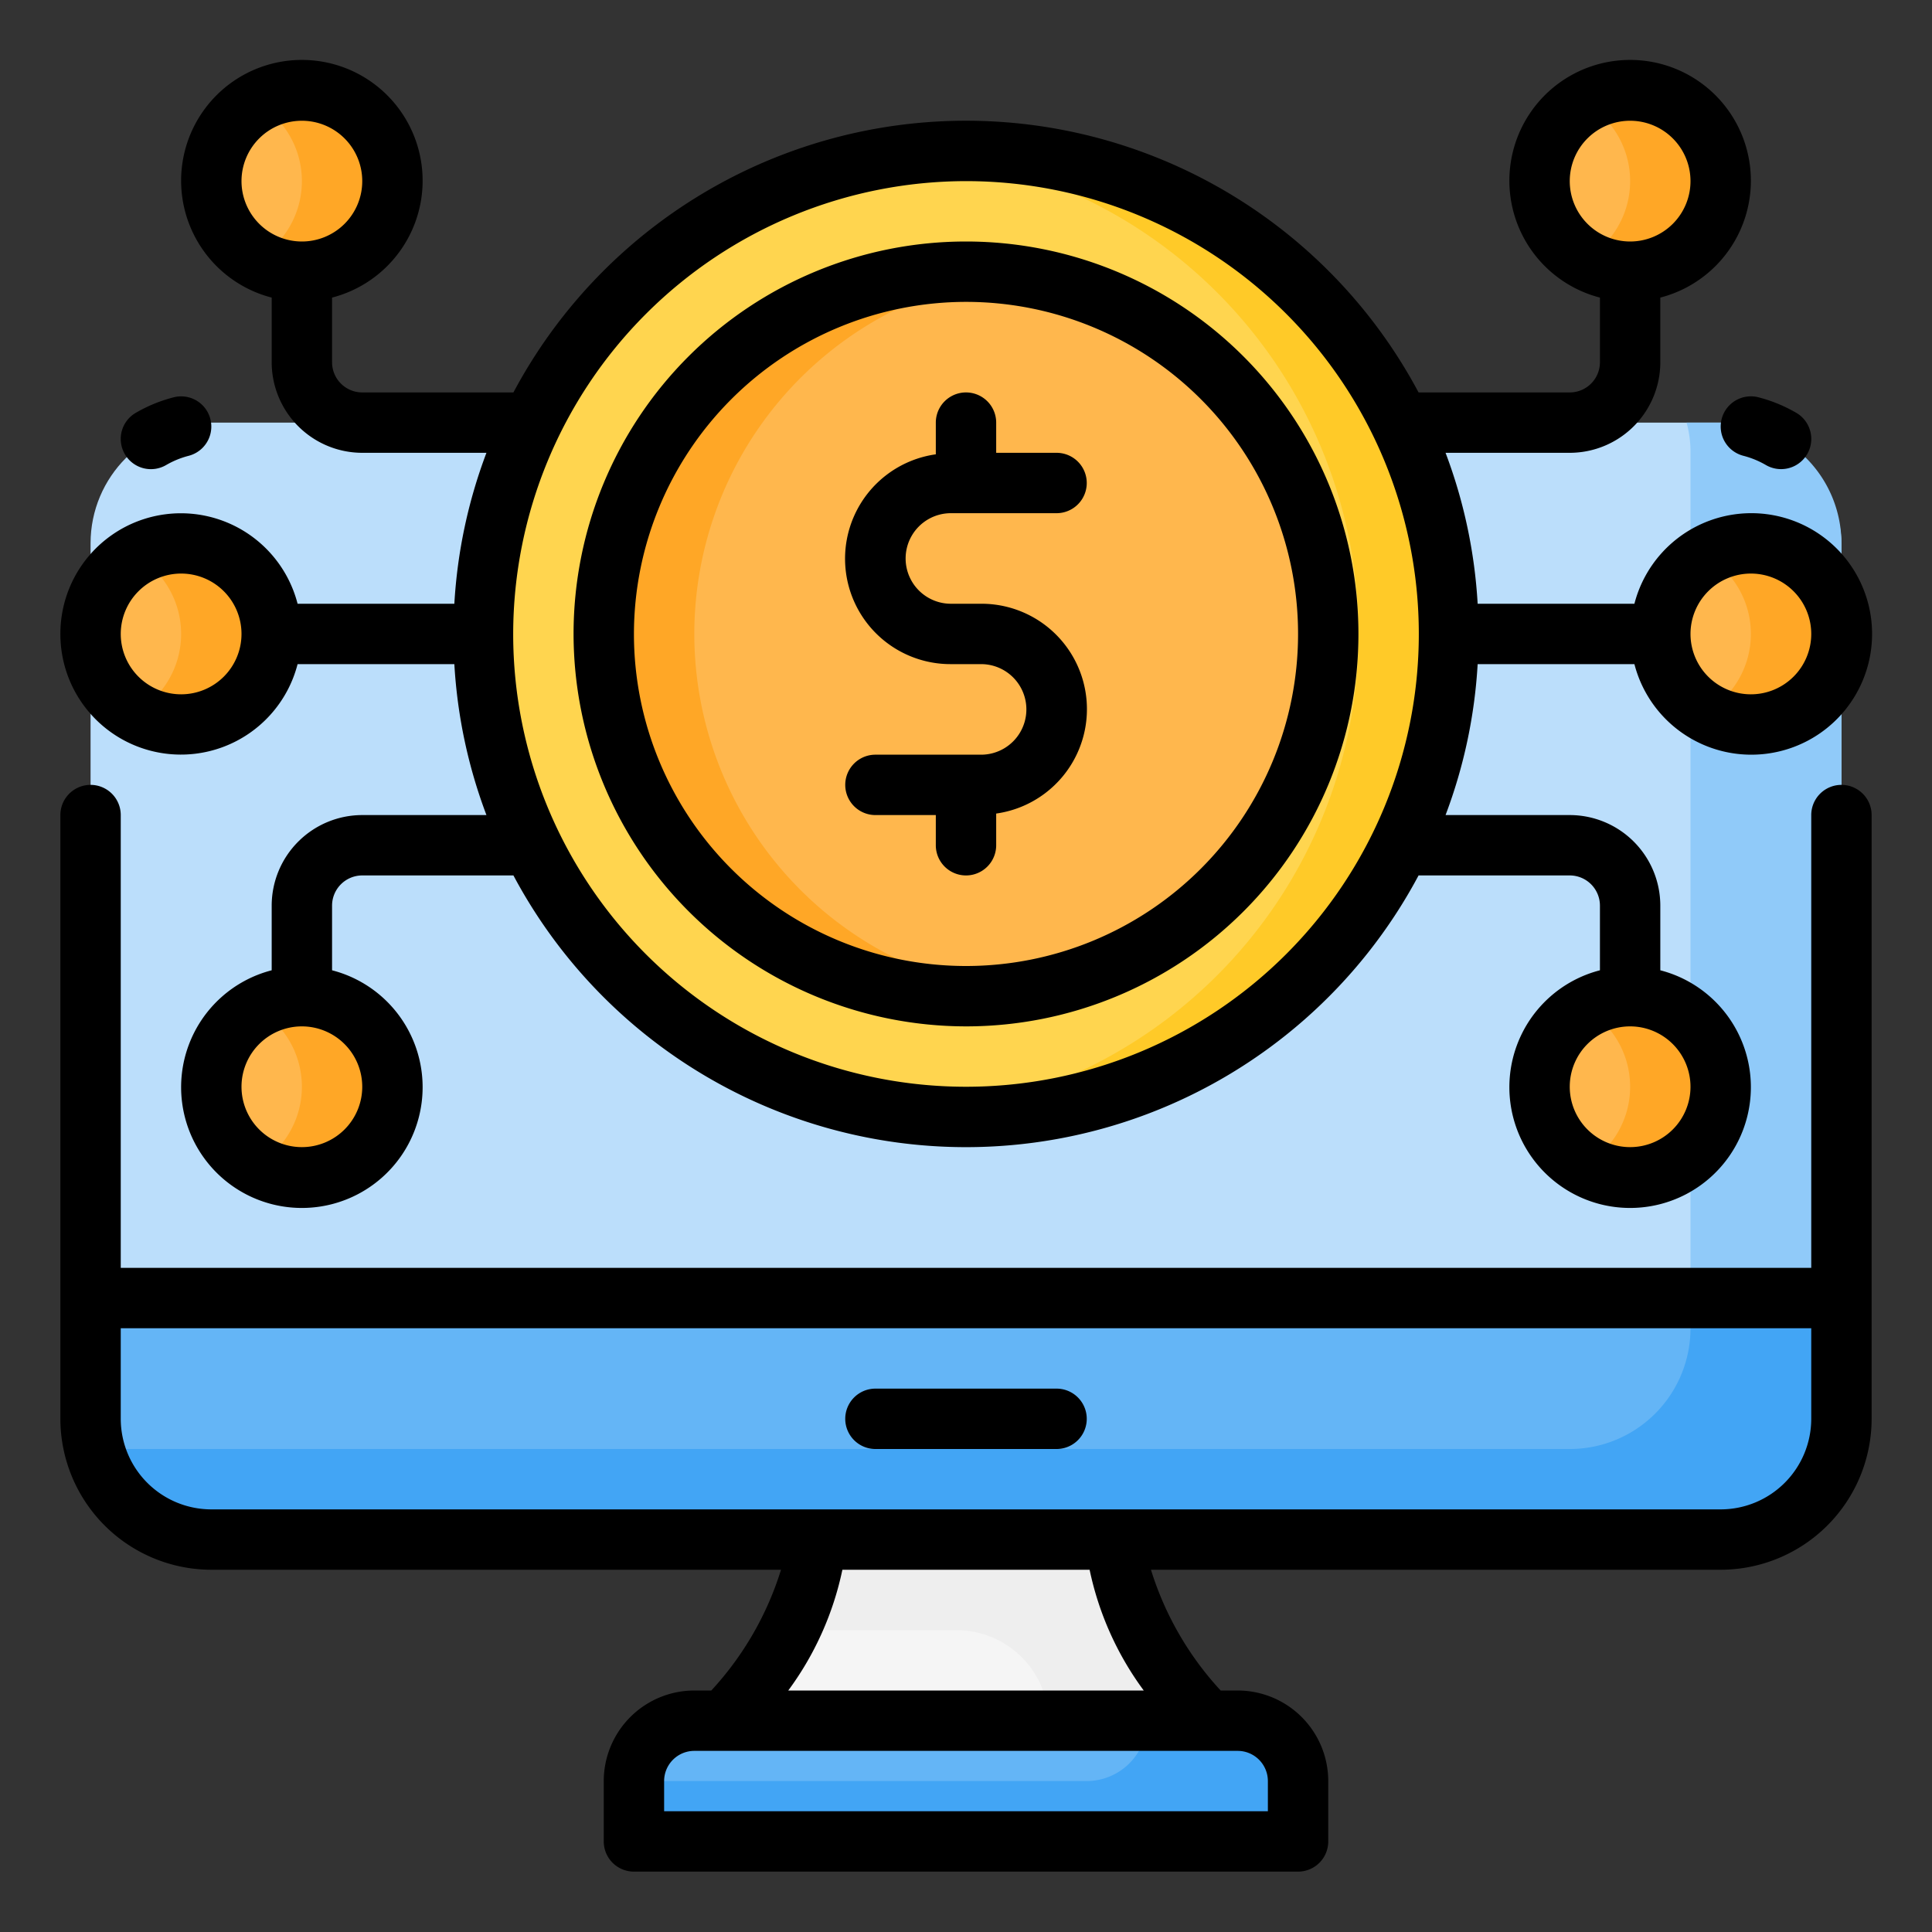 <svg xmlns="http://www.w3.org/2000/svg" viewBox="0 0 64 64"><rect x="0" y="0" width="64" height="64" fill="#333333" stroke="none"/><g id="_07-Digital_Money" data-name="07-Digital Money"><rect x="3" y="14" width="58" height="37" rx="4" fill="#bbdefb"></rect><path d="M61,18V47a3.999,3.999,0,0,1-4,4H7a3.992,3.992,0,0,1-3.87-3H52a3.999,3.999,0,0,0,4-4V15a3.657,3.657,0,0,0-.13-1H57A3.999,3.999,0,0,1,61,18Z" fill="#90caf9"></path><path d="M61,43v4a3.999,3.999,0,0,1-4,4H7a3.999,3.999,0,0,1-4-4V43Z" fill="#64b5f6"></path><path d="M61,43v4a3.999,3.999,0,0,1-4,4H7a3.992,3.992,0,0,1-3.87-3H52a3.999,3.999,0,0,0,4-4V43Z" fill="#42a5f5"></path><path d="M21,57H43a0,0,0,0,1,0,0v2a2,2,0,0,1-2,2H23a2,2,0,0,1-2-2V57A0,0,0,0,1,21,57Z" transform="translate(64 118) rotate(180)" fill="#64b5f6"></path><path d="M43,59v2H21V59H36a2.006,2.006,0,0,0,2-2h3A2.006,2.006,0,0,1,43,59Z" fill="#42a5f5"></path><path d="M37,51H27c0,3-3,6-3,6H40S37,54,37,51Z" fill="#f5f5f5"></path><path d="M40,57H35a8.48,8.48,0,0,1-.434-.96A3.061,3.061,0,0,0,31.724,54H26.16A6.599,6.599,0,0,0,27,51H37C37,54,40,57,40,57Z" fill="#eee"></path><circle cx="32" cy="21" r="16" fill="#ffd54f"></circle><path d="M32,5c-.506,0-1.006.03-1.5.076a15.994,15.994,0,0,1,0,31.849c.494.046.994.076,1.5.076A16,16,0,0,0,32,5Z" fill="#ffca28"></path><circle cx="32" cy="21" r="12" fill="#ffb74d"></circle><path d="M23,21A11.995,11.995,0,0,1,33.5,9.104a12,12,0,1,0,0,23.793A11.995,11.995,0,0,1,23,21Z" fill="#ffa726"></path><circle cx="58" cy="21" r="3" fill="#ffb74d"></circle><circle cx="54" cy="36" r="3" fill="#ffb74d"></circle><circle cx="54" cy="6" r="3" fill="#ffb74d"></circle><circle cx="6" cy="21" r="3" fill="#ffb74d"></circle><circle cx="10" cy="6" r="3" fill="#ffb74d"></circle><circle cx="10" cy="36" r="3" fill="#ffb74d"></circle><path d="M61,21a3.003,3.003,0,0,1-4.5,2.6,3.003,3.003,0,0,0,0-5.2A3.003,3.003,0,0,1,61,21Z" fill="#ffa726"></path><path d="M57,36a3.003,3.003,0,0,1-4.5,2.6,3.003,3.003,0,0,0,0-5.2A3.003,3.003,0,0,1,57,36Z" fill="#ffa726"></path><path d="M57,6a3.003,3.003,0,0,1-4.5,2.6,3.003,3.003,0,0,0,0-5.2A3.003,3.003,0,0,1,57,6Z" fill="#ffa726"></path><path d="M9,21a3.003,3.003,0,0,1-4.5,2.6,3.003,3.003,0,0,0,0-5.2A3.003,3.003,0,0,1,9,21Z" fill="#ffa726"></path><path d="M13,6A3.003,3.003,0,0,1,8.5,8.6a3.003,3.003,0,0,0,0-5.2A3.003,3.003,0,0,1,13,6Z" fill="#ffa726"></path><path d="M13,36a3.003,3.003,0,0,1-4.5,2.6,3.003,3.003,0,0,0,0-5.2A3.003,3.003,0,0,1,13,36Z" fill="#ffa726"></path><path d="M4.135,15.043a1,1,0,0,1,.362-1.367A4.956,4.956,0,0,1,5.75,13.162a1,1,0,1,1,.5,1.937,2.958,2.958,0,0,0-.748.307,1,1,0,0,1-1.367-.362ZM57.032,13.88a1,1,0,0,0,.718,1.218,2.958,2.958,0,0,1,.748.307,1,1,0,0,0,1.005-1.73,4.956,4.956,0,0,0-1.252-.514A1,1,0,0,0,57.032,13.88ZM62,27V47a5.006,5.006,0,0,1-5,5H38.127a10.437,10.437,0,0,0,2.309,4H41a3.003,3.003,0,0,1,3,3v2a1,1,0,0,1-1,1H21a1,1,0,0,1-1-1V59a3.003,3.003,0,0,1,3-3h.563a10.437,10.437,0,0,0,2.309-4H7a5.006,5.006,0,0,1-5-5V27a1,1,0,0,1,2,0V42H60V27a1,1,0,0,1,2,0ZM41,58H23a1.001,1.001,0,0,0-1,1v1H42V59A1.001,1.001,0,0,0,41,58Zm-4.905-6H27.905a10.271,10.271,0,0,1-1.793,4H37.888A10.271,10.271,0,0,1,36.095,52ZM60,47V44H4v3a3.003,3.003,0,0,0,3,3H57A3.003,3.003,0,0,0,60,47ZM35,46H29a1,1,0,0,0,0,2h6a1,1,0,0,0,0-2ZM2,21a3.992,3.992,0,0,1,7.858-1h5.193a16.862,16.862,0,0,1,1.063-5H12a3.003,3.003,0,0,1-3-3V9.858a4,4,0,1,1,2,0V12a1.001,1.001,0,0,0,1,1h5.008a16.986,16.986,0,0,1,29.984,0H52a1.001,1.001,0,0,0,1-1V9.858a4,4,0,1,1,2,0V12a3.003,3.003,0,0,1-3,3H47.886a16.862,16.862,0,0,1,1.063,5H54.142a4,4,0,1,1,0,2H48.949a16.862,16.862,0,0,1-1.063,5H52a3.003,3.003,0,0,1,3,3v2.142a4,4,0,1,1-2,0V30a1.001,1.001,0,0,0-1-1H46.992a16.986,16.986,0,0,1-29.984,0H12a1.001,1.001,0,0,0-1,1v2.142a4,4,0,1,1-2,0V30a3.003,3.003,0,0,1,3-3h4.114a16.862,16.862,0,0,1-1.063-5H9.858A3.992,3.992,0,0,1,2,21Zm8,13a2,2,0,1,0,2,2A2.002,2.002,0,0,0,10,34Zm44,0a2,2,0,1,0,2,2A2.002,2.002,0,0,0,54,34Zm2-13a2,2,0,1,0,2-2A2.002,2.002,0,0,0,56,21ZM54,8a2,2,0,1,0-2-2A2.002,2.002,0,0,0,54,8ZM10,8A2,2,0,1,0,8,6,2.002,2.002,0,0,0,10,8Zm7,13A15,15,0,1,0,32,6,15.017,15.017,0,0,0,17,21ZM4,21a2,2,0,1,0,2-2A2.002,2.002,0,0,0,4,21Zm15,0A13,13,0,1,1,32,34,13.014,13.014,0,0,1,19,21Zm2,0A11,11,0,1,0,32,10,11.012,11.012,0,0,0,21,21Zm11.5,4H29a1,1,0,0,0,0,2h2v1a1,1,0,0,0,2,0V26.95A3.492,3.492,0,0,0,32.5,20h-1a1.5,1.5,0,0,1,0-3H35a1,1,0,0,0,0-2H33V14a1,1,0,0,0-2,0v1.05A3.492,3.492,0,0,0,31.5,22h1a1.5,1.5,0,0,1,0,3Z"></path></g></svg>